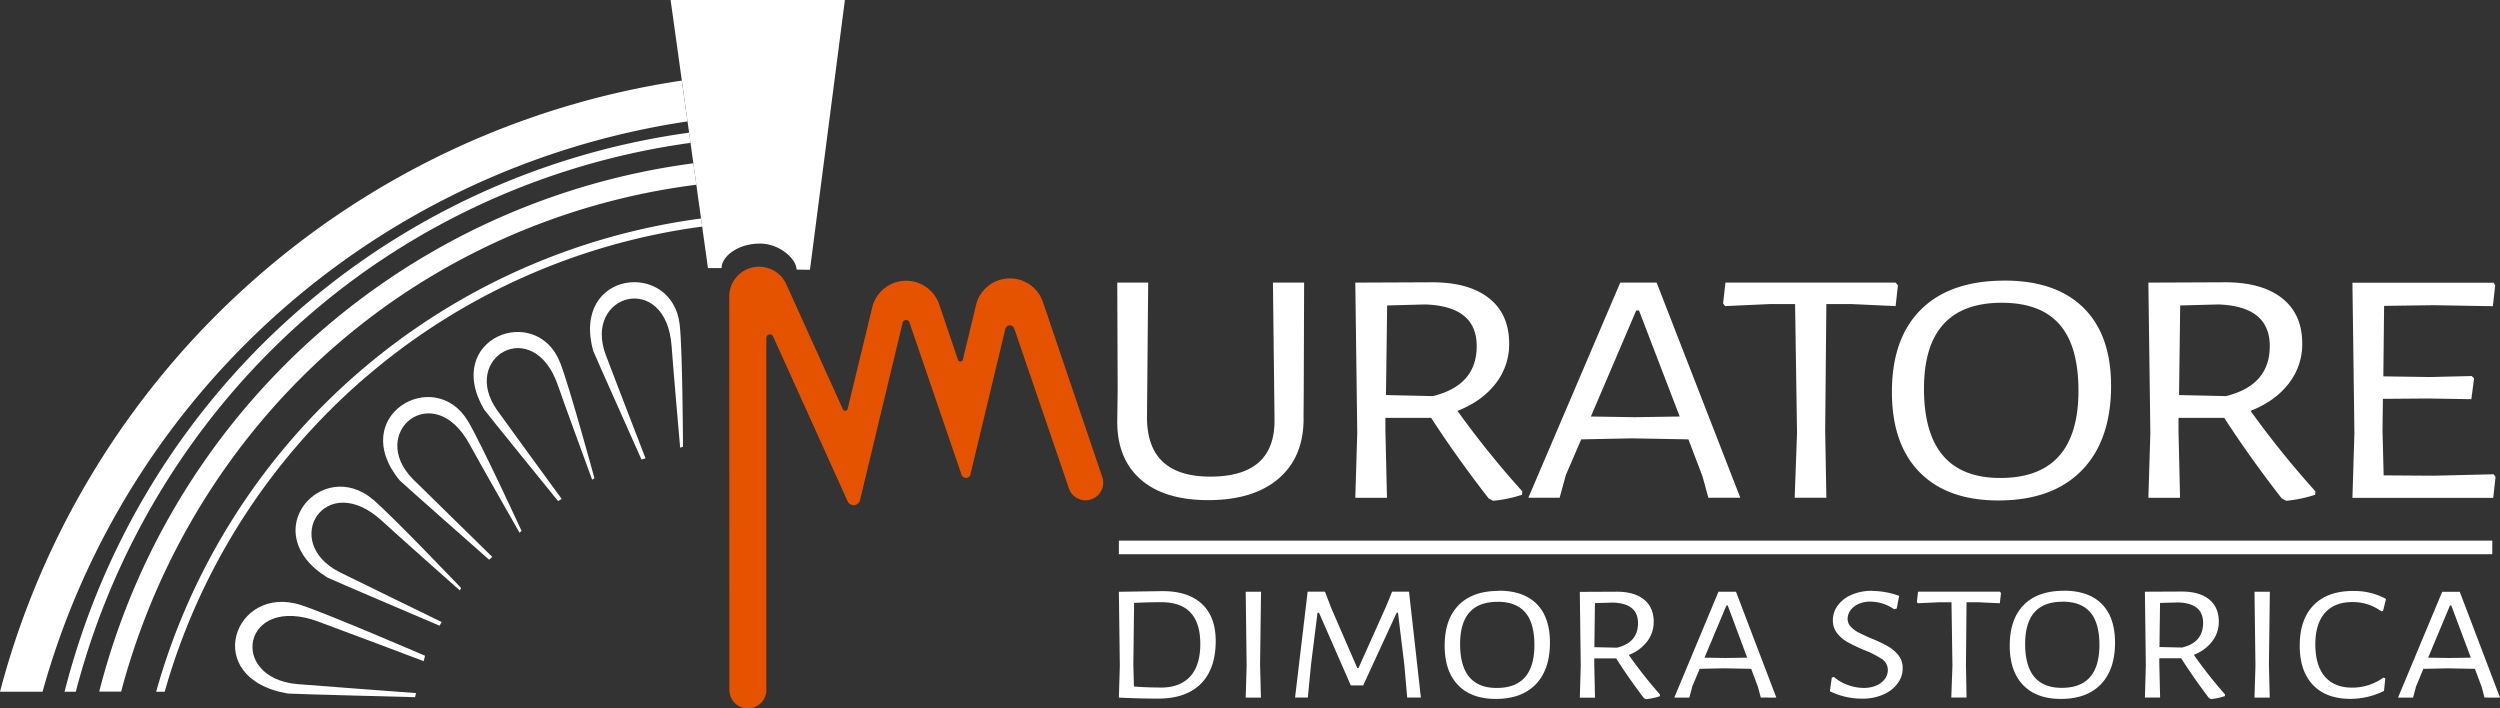 <svg xmlns="http://www.w3.org/2000/svg" viewBox="0 0 1140.41 323.17"><rect x="0" y="0" width="1140.41" height="323.17" fill="#333333" stroke="none"/><defs><style>      .a202630c-8c53-4c18-84db-50e98e57bcce {        fill: #fff;      }      .e61b482f-a407-4c92-834e-4797870b8898 {        fill: #e65300;      }    </style></defs><g id="a0167140-11e9-4d91-8626-54958cf5617e" data-name="Livello 2"><g id="a6831310-fc10-43fa-a943-994c030e46d9" data-name="Livello 1"><g><g><path class="a202630c-8c53-4c18-84db-50e98e57bcce" d="M135.69,312.07c-31.79-2.78-25.11-41.18,9.38-28.57,9.91,3.62,45.57,17.1,48.21,18.1l.6-2.48s-44.7-19.26-56.6-23.12c-30.46-9.87-46.11,33.53-5.95,40.38.95.17,58,1.65,58,1.65l.45-1.87C186,315.88,136.53,312.21,135.69,312.07Z"></path><path class="a202630c-8c53-4c18-84db-50e98e57bcce" d="M276.3,161.84c-10.37-28,27.61-38.33,30.06-3.94.68,9.63,3.55,42.36,3.9,46.29l1.3-.4s-.19-43.93-1.49-55.59c-3.32-29.85-49.54-25-39.5,11.75.24.87,22.06,49.68,22.06,49.68l1.83-.57C292.41,203.75,276.51,162.59,276.3,161.84Z"></path><path class="a202630c-8c53-4c18-84db-50e98e57bcce" d="M226.78,187.13c-17.07-24.1,16.55-43.66,27.68-11.46,3.17,9.18,14.64,40.37,15.66,43.14l1.05-.66s-11.42-41.89-15.64-52.69c-10.81-27.64-53.7-11.22-34.71,21.32.45.78,33.77,41.79,33.77,41.79l1.61-1C253.83,224.32,227.17,187.8,226.78,187.13Z"></path><path class="a202630c-8c53-4c18-84db-50e98e57bcce" d="M188.43,218.62c-21.05-21.2,9.23-46.33,25.72-16.05,4.71,8.66,21.48,38,22.84,40.42l.93-.82s-18.4-39.9-24.41-50c-15.4-25.79-55.46-2.23-31.08,27.07.58.7,40.68,36.07,40.68,36.07l1.44-1.28C222.45,252,189,219.24,188.43,218.62Z"></path><path class="a202630c-8c53-4c18-84db-50e98e57bcce" d="M154.94,261c-27.3-13.78-6.55-47.22,19.38-23.33,7.48,6.9,33.74,30.17,35.41,31.65l.62-1.09s-31-32.5-40.1-40.29c-23.38-19.93-54.06,15-20.87,35.54.8.49,51.11,21.94,51.11,21.94l1-1.66C199.16,282.63,155.64,261.42,154.94,261Z"></path></g><path class="a202630c-8c53-4c18-84db-50e98e57bcce" d="M305.91,0h79.5L369.47,123.08l-6.11-.12c0-4.82-7.73-11.86-16.64-11.86-10.56,0-17.59,6.16-17.59,11.18l-6.19,0Z"></path><g><path class="e61b482f-a407-4c92-834e-4797870b8898" d="M438.64,216.64l-23.78-69.55a1.62,1.62,0,0,0-3.1.07l-19.44,80.93a3,3,0,0,1-5.68.54l-33.95-75.11a1.62,1.62,0,0,0-3.11.61V314.74a8.43,8.43,0,0,1-16.86,0l-.06-179.21a13.61,13.61,0,0,1,26.11-5.65l25.72,56.81a1.16,1.16,0,0,0,1.53.58,1.21,1.21,0,0,0,.65-.78l11.41-47.07a15.94,15.94,0,0,1,30.53,0L437,164.16a1.16,1.16,0,0,0,2.22-.1l6.21-25.71a15.93,15.93,0,0,1,30.52,0L503,218.17a8.07,8.07,0,0,1-15.13,5.4l-25.21-73.73v0A2.14,2.14,0,0,0,460,148.5a2.12,2.12,0,0,0-1.4,1.53l-15.94,66.4a2.09,2.09,0,0,1-4,.17"></path><path class="a202630c-8c53-4c18-84db-50e98e57bcce" d="M1138.37,217.57l-.89-1.22L1110,217l-22.66-.15-.53-20.37.18-14.54,20.34-.16,20,.31,1.25-9.49-1.07-1.07-18.91.46-21.41-.31.35-32.15,22.66-.31,26.94.46,1.07-9.49-.71-1.23h-64.41l.9,68.59-.9,29.56h64.23ZM994,180.21l.53-40.87,17.31-.46q23.55.76,23.55,19,0,17.91-20,22.81Zm32.65,7.2q11.24-4.44,17.39-12.48a29,29,0,0,0,6.16-18.14q0-13.47-9.19-20.75t-26-7.27l-35,.15.9,68.59-.9,29.56h14.45l-.71-30.63v-5.81h20.88q11.58,17.91,26.22,36.74l2,1.07a58.68,58.68,0,0,0,13.21-2.75l.18-1.53a424.82,424.82,0,0,1-29.62-36.75m-113.47-49.3q17.67,0,26.32,9.87t8.65,30.24q0,39.83-35.68,39.81-34.78,0-34.79-40.72,0-39.19,35.5-39.2m1.25-10.1q-24.79,0-38.09,13.16t-13.29,37.67q0,23.73,12.66,36.59t35.87,12.86q24.61,0,38-13.63T963,176.08q0-23.27-12.58-35.67T914.47,128m-48.7,2.14-1.07-1.23H787.09l-1.07,9.5.89,1.22,20.34-.92h11.6l.89,58.79-1.07,29.56h14.45l-.54-30.63.54-57.72h11.59l20,.92ZM766.22,190l-20.52.31-20-.31,20.69-48.38h1.25Zm27.65,37.06-38.18-98.15H739.1l-41.93,98.15h14.27l2.86-10.42,7-16.22,23.2-.46,25.69.46,6.42,16.84,2.68,9.8ZM632.23,180.21l.54-40.87,17.3-.46q23.55.76,23.55,19,0,17.91-20,22.81Zm32.65,7.2q11.24-4.44,17.4-12.48a29.08,29.08,0,0,0,6.15-18.14q0-13.47-9.19-20.75t-26-7.27l-35,.15.89,68.59-.89,29.56h14.45l-.72-30.63v-5.81h20.88q11.6,17.91,26.22,36.74l2,1.07a58.71,58.71,0,0,0,13.2-2.75l.18-1.53a424.82,424.82,0,0,1-29.62-36.75m-70.11-8.57.17-49.92H580.67l.72,62.32q.35,26.17-29.26,26.18-29.26,0-28.91-27.71l.54-60.79h-14.1l.18,49-.18,13.32q-.35,17.61,10.44,27.25t31,9.65q21,0,32.47-10.11t11.06-28.17Z"></path><path class="a202630c-8c53-4c18-84db-50e98e57bcce" d="M1127.11,300l-9.86.15-9.61-.15,9.95-23.8h.6Zm13.3,18.22-18.36-48.27h-8l-20.16,48.27h6.86l1.38-5.12,3.34-8,11.15-.23,12.35.23,3.09,8.28,1.29,4.82Zm-67-48.65q-11.65,0-18,6.48t-6.35,18.45q0,11.67,6.09,18t17.16,6.29a34.48,34.48,0,0,0,15.18-3.61l.6-5.73-.86-.37a24.06,24.06,0,0,1-14.32,4.59q-8,0-12.35-5T1056.17,294q0-9.48,4.38-14.42t12.52-4.93a21.68,21.68,0,0,1,13.21,4.22l.77-.16,1.37-5.49a29.81,29.81,0,0,0-15-3.62M1035,303.15l.42-33.21h-7l.43,33.74-.43,14.53h6.95Zm-49.93-8,.26-20.11,8.32-.23q11.33.39,11.33,9.34t-9.61,11.23Zm15.7,3.54a19.07,19.07,0,0,0,8.37-6.14,14.52,14.52,0,0,0,3-8.92q0-6.63-4.42-10.21t-12.48-3.58l-16.81.08.42,33.74-.42,14.53h6.94L985,303.15v-2.86h10q5.57,8.81,12.61,18.08l.94.52a27.34,27.34,0,0,0,6.34-1.35l.09-.76a208.53,208.53,0,0,1-14.24-18.07m-59.87-24.25q8.49,0,12.65,4.86t4.16,14.87q0,19.57-17.15,19.58-16.72,0-16.73-20,0-19.29,17.07-19.28m.6-5q-11.93,0-18.31,6.47t-6.39,18.53q0,11.67,6.09,18t17.24,6.33q11.83,0,18.27-6.71t6.43-19q0-11.46-6-17.55t-17.29-6.1m-28.73,1.05-.52-.6H874.93l-.52,4.67.43.6,9.78-.45h5.58l.43,28.92-.52,14.53h6.95l-.26-15.06.26-28.39h5.57l9.61.45Zm-58.76-1a23.09,23.09,0,0,0-9.3,1.77,15.11,15.11,0,0,0-6.35,4.86,11.17,11.17,0,0,0-2.28,6.78,9.19,9.19,0,0,0,2,6,15.94,15.94,0,0,0,4.72,4,78.13,78.13,0,0,0,7.29,3.5,44.78,44.78,0,0,1,8.32,4.18,5.94,5.94,0,0,1,2.74,5.08,6.8,6.8,0,0,1-1.33,4,9.24,9.24,0,0,1-3.86,3,14.14,14.14,0,0,1-5.79,1.13,21.62,21.62,0,0,1-7-1.25,20,20,0,0,1-6.65-3.8l-.94.38-.86,6.17a32.86,32.86,0,0,0,14.75,3.39,23.34,23.34,0,0,0,9.61-1.88,16,16,0,0,0,6.52-5.05,11.4,11.4,0,0,0,2.32-6.93,9.24,9.24,0,0,0-2-6,17.09,17.09,0,0,0-4.84-4.1,64.7,64.7,0,0,0-7.47-3.51c-2.46-1.05-4.4-2-5.83-2.71a12.82,12.82,0,0,1-3.56-2.67,5.14,5.14,0,0,1-1.41-3.58,6.58,6.58,0,0,1,1.24-3.77,8.93,8.93,0,0,1,3.6-2.93,12.58,12.58,0,0,1,5.53-1.13A19,19,0,0,1,864,277.92l1.2-.3,1.12-5.8A36.41,36.41,0,0,0,854,269.56M797,300l-9.86.15-9.61-.15,10-23.8h.6Zm13.3,18.22L791.9,269.94h-8l-20.15,48.27h6.86l1.37-5.12,3.35-8,11.15-.23,12.35.23,3.09,8.28,1.28,4.82Zm-83-23,.25-20.11,8.33-.23q11.31.39,11.32,9.34t-9.61,11.23Zm15.69,3.54a19,19,0,0,0,8.37-6.14,14.52,14.52,0,0,0,3-8.92q0-6.63-4.42-10.21t-12.48-3.58l-16.81.08.43,33.74-.43,14.53h6.94l-.34-15.06v-2.86h10q5.57,8.81,12.61,18.08l.94.52a27.54,27.54,0,0,0,6.35-1.35l.08-.76a208.53,208.53,0,0,1-14.24-18.07m-59.87-24.25q8.49,0,12.65,4.86t4.17,14.87q0,19.57-17.16,19.58-16.73,0-16.73-20,0-19.29,17.07-19.28m.6-5q-11.92,0-18.31,6.47T659,294.49q0,11.67,6.09,18t17.24,6.33q11.84,0,18.27-6.71t6.43-19q0-11.46-6-17.55t-17.29-6.1m-35.59,48.72-5.41-48.27h-7.72l-2.83,6.93-12.52,27.94h-.51l-11.93-27.49-2.83-7.38H596.5l-5.74,48.27h5.83l1.46-15.13L601,279.5h.68l14.5,33.14h5.66l15.27-33.14h.6l2.92,24,1.28,14.68ZM574.8,303.15l.44-33.21h-7l.43,33.74-.43,14.53h6.95Zm-45.37,10.47q-6.18,0-12.18-.45l-.26-10,.34-28.16q7-.32,12.44-.31,17.76,0,17.76,19,0,9.94-4.68,14.95t-13.42,5m.86-44-19.82.3h-.08l.43,33.74-.43,14.53h.08q9.43.46,17.84.46,12.71,0,19.48-6.78t6.77-19.51q0-11-6.26-16.87t-18-5.87"></path></g><rect class="a202630c-8c53-4c18-84db-50e98e57bcce" x="510.39" y="246.61" width="626.5" height="6.21"></rect><path class="a202630c-8c53-4c18-84db-50e98e57bcce" d="M319.79,99.67A298.83,298.83,0,0,0,71.24,315.53h3.89A295.18,295.18,0,0,1,320.31,103.36Z"></path><path class="a202630c-8c53-4c18-84db-50e98e57bcce" d="M316.28,74.49a323,323,0,0,0-260.35,207,327.65,327.65,0,0,0-10.67,34h10c19.09-72,63.11-136.79,126.65-180A311.4,311.4,0,0,1,317.65,84.27Z"></path><path class="a202630c-8c53-4c18-84db-50e98e57bcce" d="M314.34,60.52A341.78,341.78,0,0,0,40.61,279.85a350.3,350.3,0,0,0-11.16,35.68h5.13c20.31-78,68-148.3,137-195.3A336.63,336.63,0,0,1,315,65.17Z"></path><path class="a202630c-8c53-4c18-84db-50e98e57bcce" d="M311,36.77A379.4,379.4,0,0,0,0,315.53H19.41A360.53,360.53,0,0,1,313.62,55.38Z"></path></g></g></g></svg>